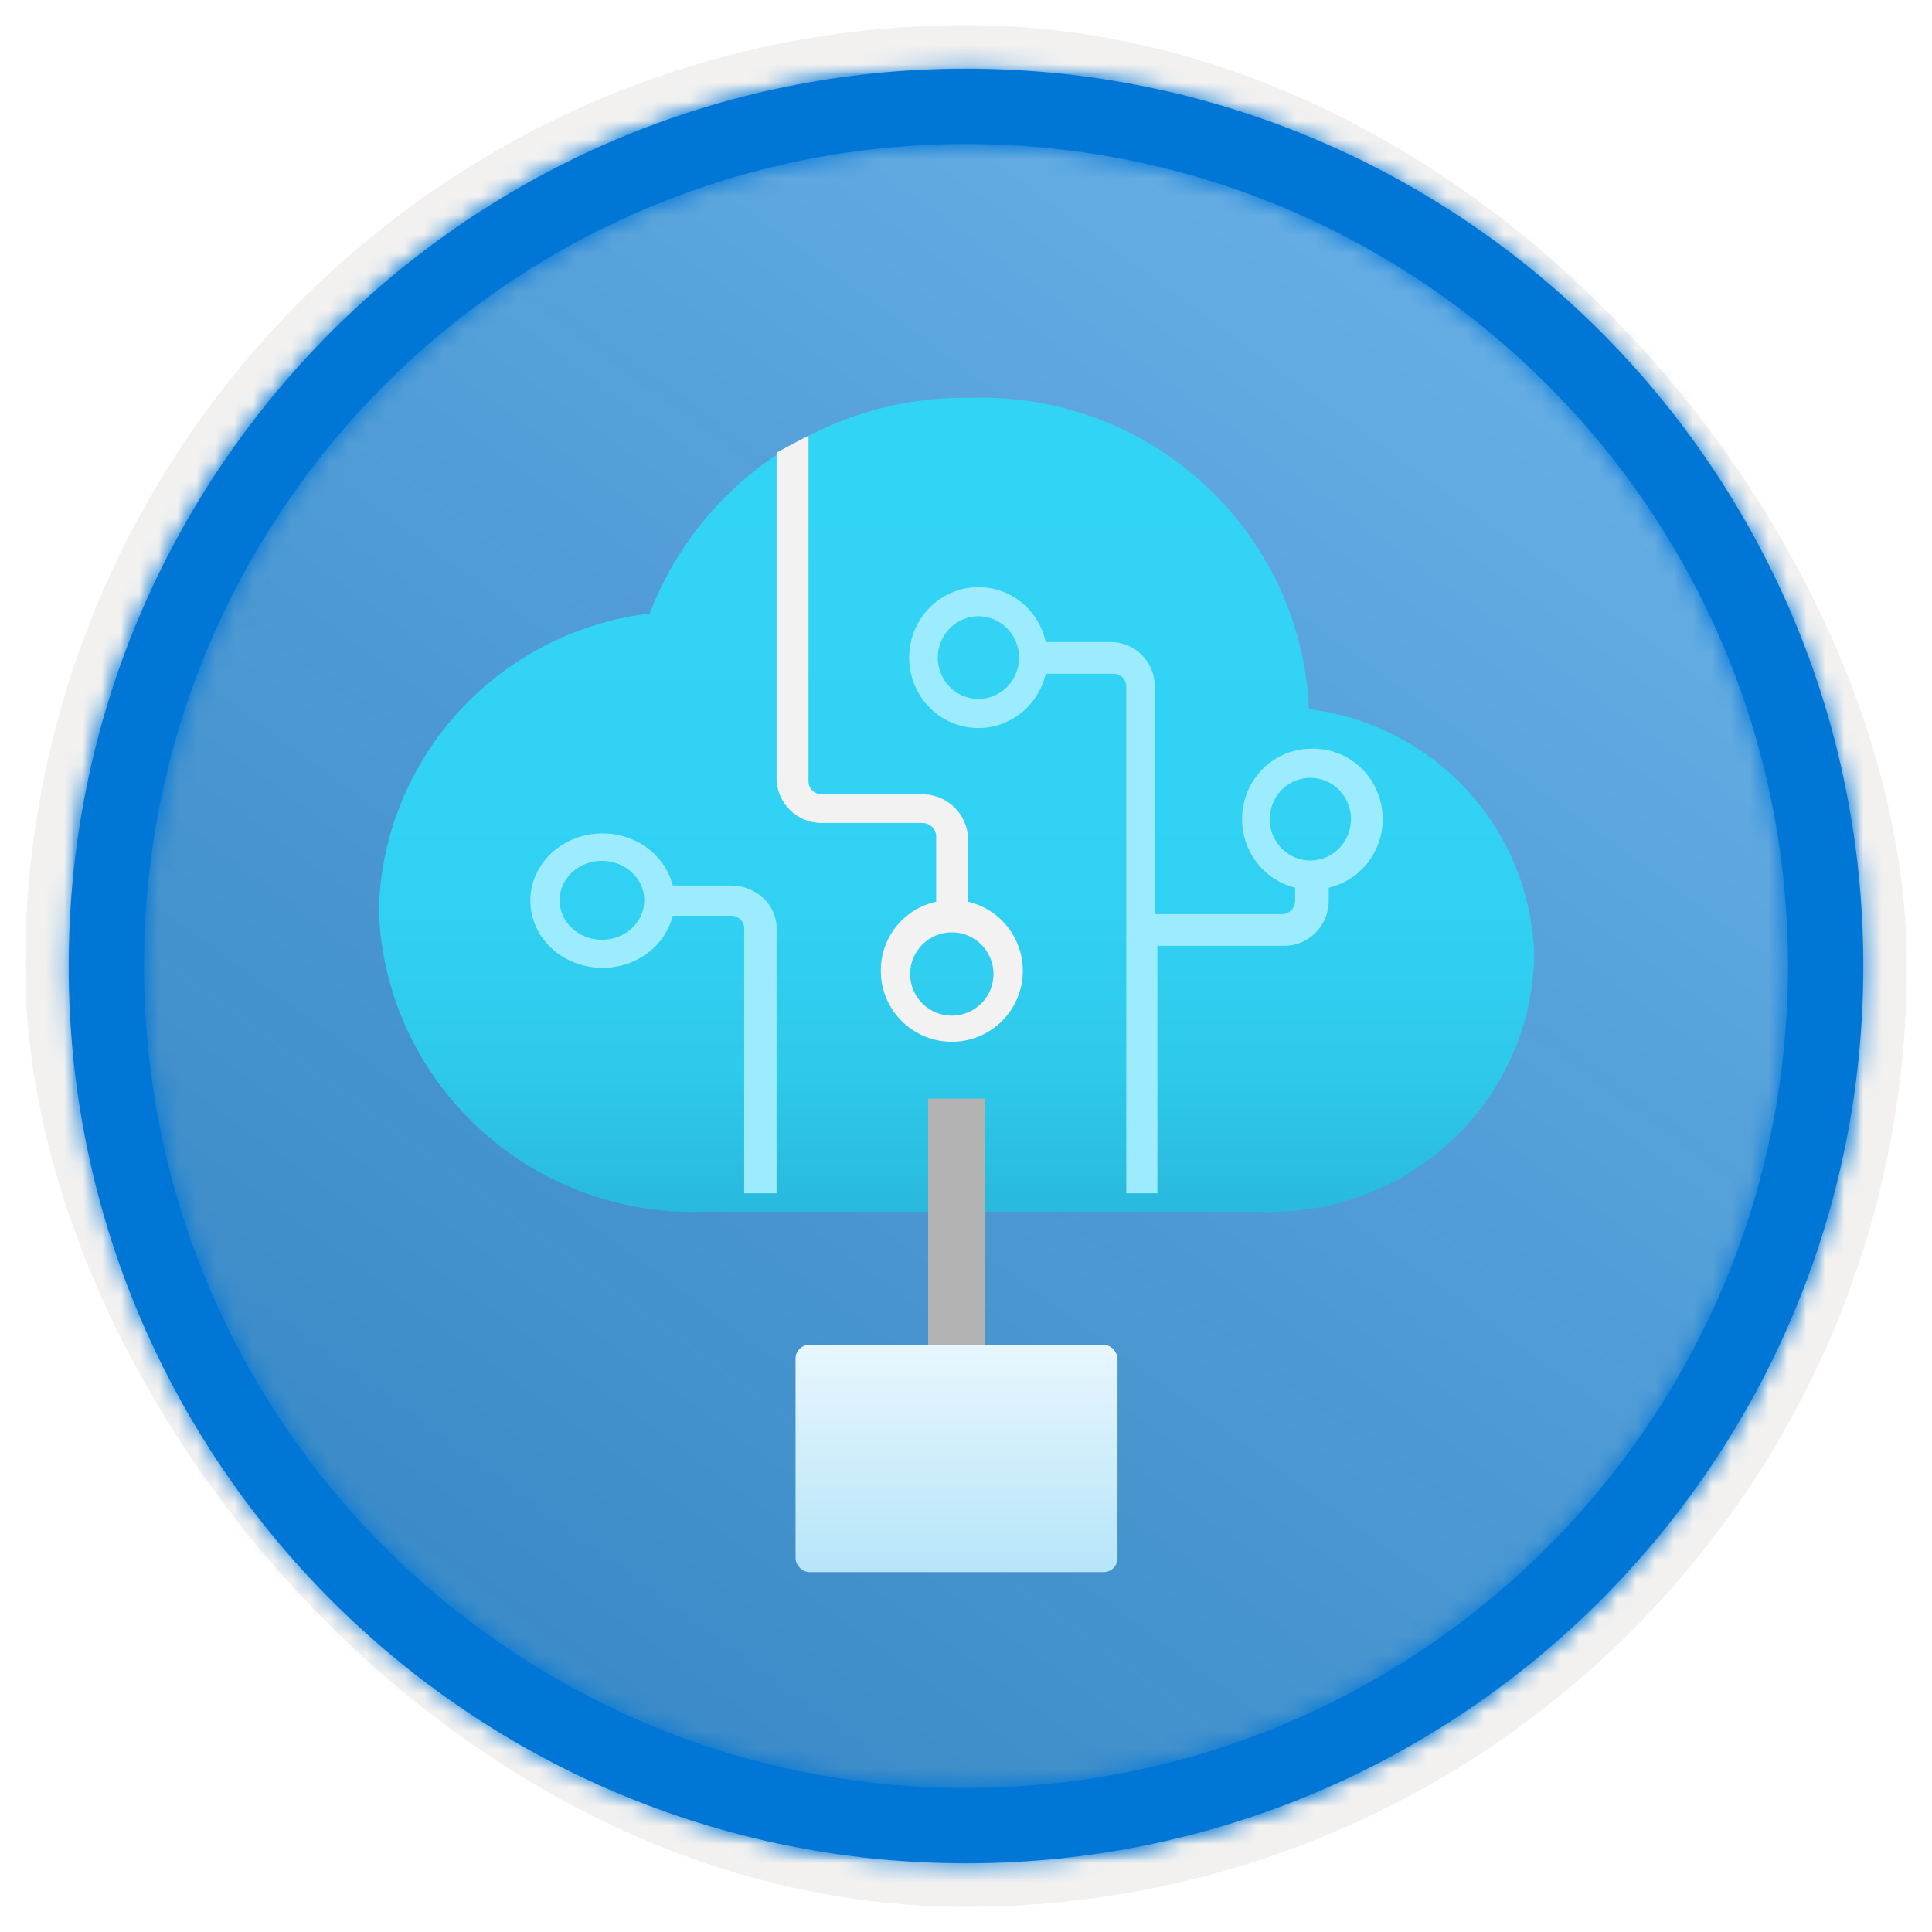 <?xml version="1.0" encoding="UTF-8"?>
<svg width="102px" height="102px" viewBox="0 0 102 102" version="1.1" xmlns="http://www.w3.org/2000/svg" xmlns:xlink="http://www.w3.org/1999/xlink">
    <title>AI edge engineer/run-cognitive-services-on-iot-edge</title>
    <defs>
        <rect id="path-1" x="0" y="0" width="94.34" height="94.34" rx="47.17"></rect>
        <filter x="-2.9%" y="-2.9%" width="106.4%" height="106.4%" filterUnits="objectBoundingBox" id="filter-3">
            <feMorphology radius="2.5" operator="dilate" in="SourceAlpha" result="shadowSpreadOuter1"></feMorphology>
            <feOffset dx="0.5" dy="0.5" in="shadowSpreadOuter1" result="shadowOffsetOuter1"></feOffset>
            <feMorphology radius="1" operator="erode" in="SourceAlpha" result="shadowInner"></feMorphology>
            <feOffset dx="0.5" dy="0.5" in="shadowInner" result="shadowInner"></feOffset>
            <feComposite in="shadowOffsetOuter1" in2="shadowInner" operator="out" result="shadowOffsetOuter1"></feComposite>
            <feColorMatrix values="0 0 0 0 0.822   0 0 0 0 0.832   0 0 0 0 0.836  0 0 0 1 0" type="matrix" in="shadowOffsetOuter1"></feColorMatrix>
        </filter>
        <linearGradient x1="77.83%" y1="11.2%" x2="-99.689%" y2="253.808%" id="linearGradient-4">
            <stop stop-color="#FFFFFF" offset="0%"></stop>
            <stop stop-color="#000000" stop-opacity="0.5" offset="100%"></stop>
        </linearGradient>
        <rect id="path-5" x="0" y="0" width="94.34" height="94.34"></rect>
        <path d="M48.113,0.739 C74.277,0.739 95.487,21.949 95.487,48.113 C95.487,74.277 74.277,95.487 48.113,95.487 C21.949,95.487 0.739,74.277 0.739,48.113 C0.739,21.949 21.949,0.739 48.113,0.739 Z M48.113,4.717 C24.146,4.717 4.717,24.146 4.717,48.113 C4.717,72.08 24.146,91.509 48.113,91.509 C72.08,91.509 91.509,72.08 91.509,48.113 C91.509,24.146 72.08,4.717 48.113,4.717 Z" id="path-6"></path>
        <filter x="-19.0%" y="-19.4%" width="138.1%" height="138.7%" filterUnits="objectBoundingBox" id="filter-8">
            <feOffset dx="0" dy="2" in="SourceAlpha" result="shadowOffsetOuter1"></feOffset>
            <feGaussianBlur stdDeviation="2" in="shadowOffsetOuter1" result="shadowBlurOuter1"></feGaussianBlur>
            <feColorMatrix values="0 0 0 0 0   0 0 0 0 0   0 0 0 0 0  0 0 0 0.1 0" type="matrix" in="shadowBlurOuter1" result="shadowMatrixOuter1"></feColorMatrix>
            <feMerge>
                <feMergeNode in="shadowMatrixOuter1"></feMergeNode>
                <feMergeNode in="SourceGraphic"></feMergeNode>
            </feMerge>
        </filter>
        <linearGradient x1="50%" y1="125.699%" x2="50%" y2="6.868%" id="linearGradient-9">
            <stop stop-color="#198AB3" offset="0%"></stop>
            <stop stop-color="#198AB3" offset="0%"></stop>
            <stop stop-color="#22A5CB" offset="11%"></stop>
            <stop stop-color="#29BADE" offset="23%"></stop>
            <stop stop-color="#2EC9EB" offset="37%"></stop>
            <stop stop-color="#31D1F3" offset="53%"></stop>
            <stop stop-color="#32D4F5" offset="100%"></stop>
        </linearGradient>
        <linearGradient x1="50%" y1="0%" x2="50%" y2="100%" id="linearGradient-10">
            <stop stop-color="#E8F6FE" offset="0%"></stop>
            <stop stop-color="#B6E5F9" offset="100%"></stop>
        </linearGradient>
    </defs>
    <g id="Badges" stroke="none" stroke-width="1" fill="none" fill-rule="evenodd">
        <g id="AI-edge-engineer" transform="translate(-159, -509)">
            <g id="AI-edge-engineer/run-cognitive-services-on-iot-edge" transform="translate(160, 510)">
                <g id="Badge-Plates/Circle">
                    <g id="BG" transform="translate(2.83, 2.83)">
                        <mask id="mask-2" fill="white">
                            <use xlink:href="#path-1"></use>
                        </mask>
                        <g>
                            <use fill="black" fill-opacity="1" filter="url(#filter-3)" xlink:href="#path-1"></use>
                            <rect stroke="#F2F1F0" stroke-width="2.5" x="-1.25" y="-1.25" width="96.84" height="96.84" rx="48.42"></rect>
                        </g>
                        <g id="Colors/Microsoft-365/BG-Solid-Badge" mask="url(#mask-2)">
                            <g id="Rectangle">
                                <use fill="#0078D4" xlink:href="#path-5"></use>
                                <use fill-opacity="0.4" fill="url(#linearGradient-4)" xlink:href="#path-5"></use>
                            </g>
                        </g>
                    </g>
                    <g id="Border" transform="translate(1.887, 1.887)">
                        <mask id="mask-7" fill="white">
                            <use xlink:href="#path-6"></use>
                        </mask>
                        <use id="Boarder" fill="#0078D4" fill-rule="nonzero" xlink:href="#path-6"></use>
                        <g id="Colors/Microsoft-365/Border" mask="url(#mask-7)" fill="#0076D7">
                            <g transform="translate(-1.887, -1.887)" id="Microsoft-365/Border">
                                <rect x="0" y="0" width="100" height="100"></rect>
                            </g>
                        </g>
                    </g>
                </g>
                <g id="Icon-iot-186-IoT-Edge" filter="url(#filter-8)" transform="translate(18, 18)" fill-rule="nonzero">
                    <g id="Icon-machinelearning-162-Cognitive-Services" transform="translate(0.515, 0)">
                        <path d="M61.485,29.505 C61.334,22.82 56.269,17.257 49.59,16.44 C49.186,7.047 41.256,-0.277 31.799,0.008 C24.276,-0.154 17.465,4.403 14.786,11.389 C6.743,12.36 0.646,19.065 0.485,27.114 C0.834,36.202 8.519,43.296 17.667,42.974 L19.158,42.974 L46.981,42.974 C47.228,43.009 47.479,43.009 47.726,42.974 C55.217,42.903 61.303,36.946 61.485,29.505 Z" id="Path" fill="url(#linearGradient-9)"></path>
                        <path d="M19.075,25.752 L16.002,25.752 C15.567,23.993 13.785,22.819 11.862,23.023 C9.938,23.227 8.485,24.745 8.485,26.549 C8.485,28.354 9.938,29.872 11.862,30.076 C13.785,30.28 15.567,29.106 16.002,27.347 L19.075,27.347 C19.461,27.347 19.774,27.639 19.774,27.998 L19.774,42 L21.485,42 L21.485,27.998 C21.485,26.758 20.406,25.752 19.075,25.752 L19.075,25.752 Z M12.265,28.617 C11.03,28.617 10.029,27.684 10.029,26.533 C10.029,25.382 11.03,24.449 12.265,24.449 C13.499,24.449 14.5,25.382 14.5,26.533 C14.5,27.684 13.499,28.617 12.265,28.617 L12.265,28.617 Z" id="Shape" fill="#9CEBFF"></path>
                        <path d="M31.596,26.779 L31.596,23.343 C31.596,22.014 30.518,20.937 29.189,20.937 L23.858,20.937 C23.478,20.937 23.17,20.629 23.17,20.249 L23.17,2 L22.379,2.412 L21.485,2.894 L21.485,20.078 C21.485,21.387 22.548,22.449 23.858,22.449 L29.189,22.449 C29.38,22.449 29.564,22.525 29.699,22.66 C29.835,22.796 29.911,22.979 29.911,23.171 L29.911,26.607 C28.199,26.98 26.98,28.499 26.988,30.25 C26.986,32.208 28.493,33.837 30.445,33.989 C32.398,34.141 34.139,32.764 34.44,30.83 C34.742,28.896 33.503,27.056 31.596,26.607 L31.596,26.779 Z M30.736,32.622 L30.736,32.622 C29.521,32.622 28.535,31.637 28.535,30.422 C28.535,29.208 29.521,28.223 30.736,28.223 C31.952,28.223 32.937,29.208 32.937,30.422 C32.937,31.006 32.705,31.565 32.293,31.978 C31.88,32.39 31.32,32.622 30.736,32.622 L30.736,32.622 Z" id="Shape" fill="#F2F2F2"></path>
                        <path d="M49.699,18.529 C47.85,18.536 46.298,19.948 46.084,21.818 C45.871,23.688 47.063,25.425 48.861,25.864 L48.861,26.546 C48.861,26.736 48.787,26.918 48.655,27.052 C48.523,27.187 48.344,27.262 48.158,27.262 L41.456,27.262 L41.456,15.254 C41.456,14.629 41.212,14.031 40.779,13.589 C40.345,13.148 39.757,12.9 39.144,12.9 L35.693,12.9 C35.329,11.201 33.849,9.992 32.141,10 C30.233,9.998 28.645,11.493 28.496,13.43 C28.348,15.367 29.69,17.094 31.575,17.393 C33.461,17.692 35.255,16.463 35.693,14.571 L39.278,14.571 C39.648,14.571 39.948,14.877 39.948,15.254 L39.948,42 L41.59,42 L41.59,28.934 L48.292,28.934 C49.587,28.934 50.637,27.865 50.637,26.546 L50.637,25.864 C52.299,25.482 53.48,23.981 53.485,22.247 L53.485,22.247 C53.486,21.237 53.083,20.27 52.369,19.569 C51.654,18.867 50.691,18.492 49.699,18.529 Z M32.141,15.902 L32.141,15.902 C30.957,15.902 29.996,14.924 29.996,13.719 C29.996,12.513 30.957,11.535 32.141,11.535 C33.325,11.535 34.285,12.513 34.285,13.719 C34.285,14.924 33.325,15.902 32.141,15.902 Z M49.699,24.431 L49.699,24.431 C48.829,24.445 48.036,23.921 47.694,23.107 C47.351,22.292 47.527,21.348 48.137,20.716 C48.748,20.084 49.673,19.891 50.478,20.227 C51.284,20.563 51.81,21.361 51.81,22.247 C51.81,23.44 50.87,24.412 49.699,24.431 L49.699,24.431 Z" id="Shape" fill="#9CEBFF"></path>
                    </g>
                    <rect id="Rectangle" fill="#B3B3B3" x="30" y="37" width="3" height="20"></rect>
                    <rect id="Rectangle" fill="url(#linearGradient-10)" x="23" y="50" width="17" height="12" rx="0.73"></rect>
                </g>
            </g>
        </g>
    </g>
</svg>